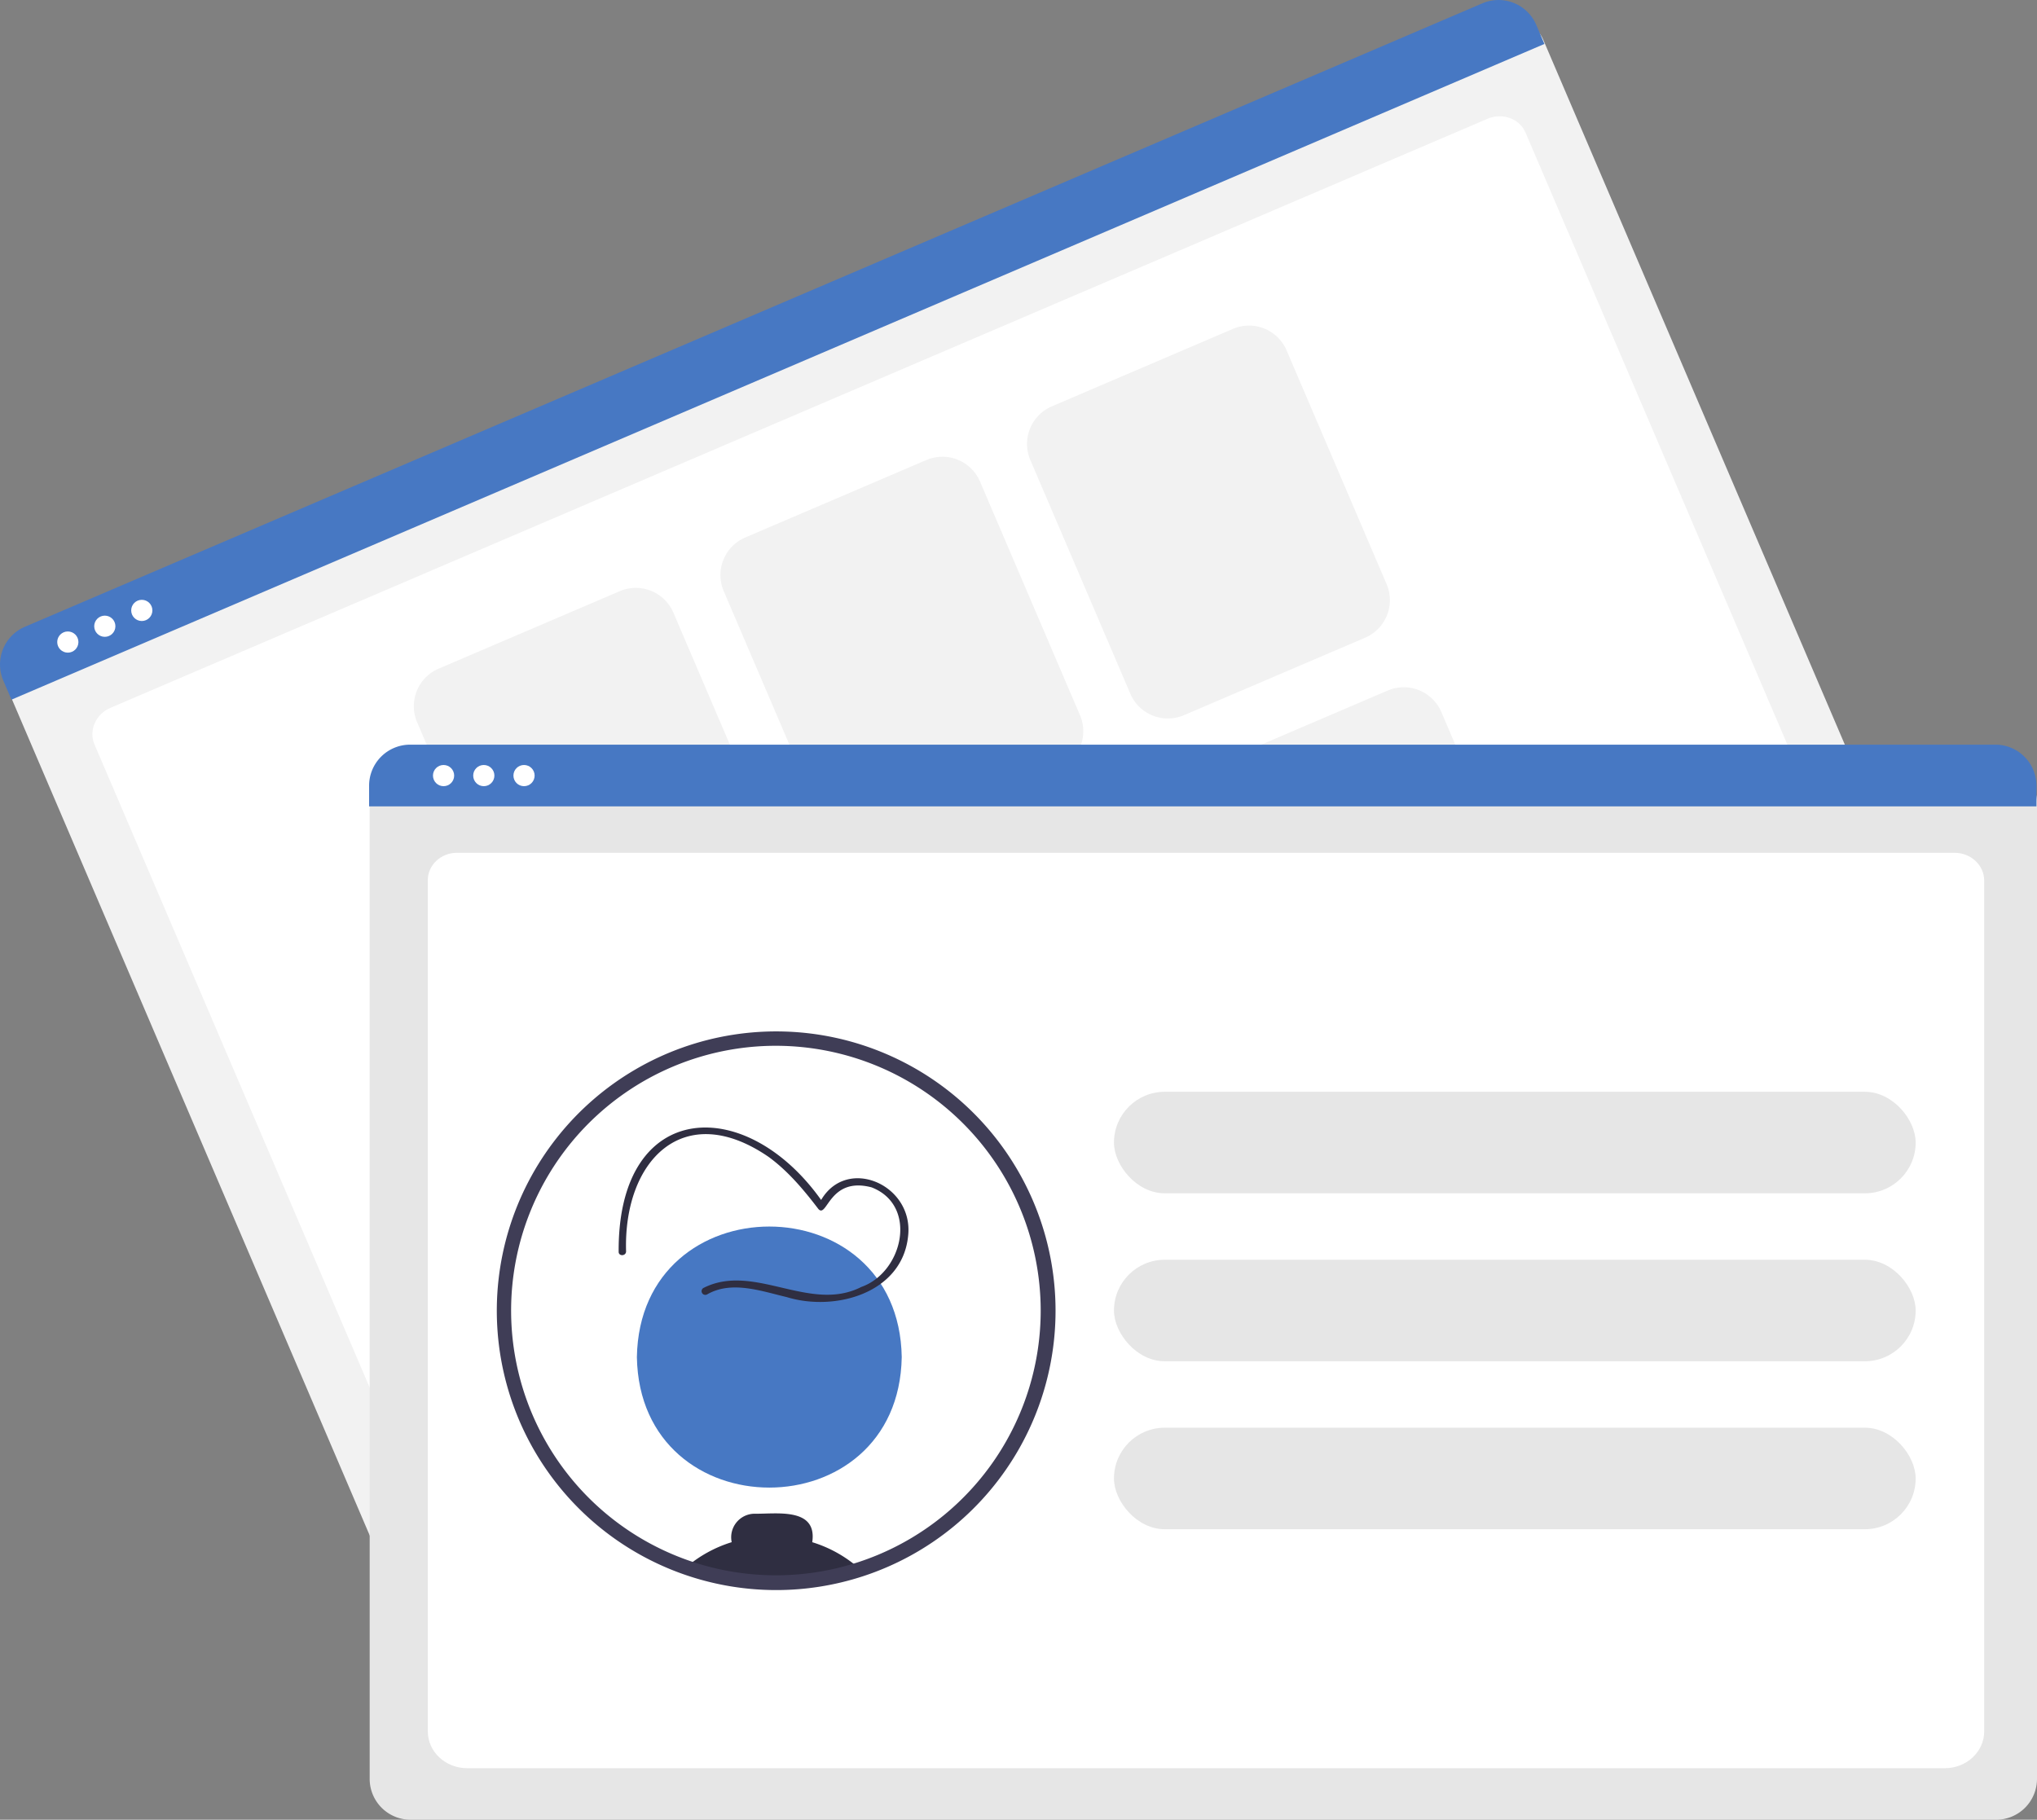 <?xml version="1.0" encoding="UTF-8" standalone="no"?>
<svg
   xmlns:dc="http://purl.org/dc/elements/1.1/"
   xmlns:cc="http://creativecommons.org/ns#"
   xmlns:rdf="http://www.w3.org/1999/02/22-rdf-syntax-ns#"
   xmlns:svg="http://www.w3.org/2000/svg"
   xmlns="http://www.w3.org/2000/svg"
   xmlns:sodipodi="http://sodipodi.sourceforge.net/DTD/sodipodi-0.dtd"
   xmlns:inkscape="http://www.inkscape.org/namespaces/inkscape"
   id="bb99a283-2cd2-4c10-aa44-4c8aab8f089f"
   data-name="Layer 1"
   width="823.24"
   height="735.54"
   viewBox="0 0 823.24 735.54"
   version="1.1"
   sodipodi:docname="undraw_Tabs_re_a2bd_2.svg"
   inkscape:version="1.0.2 (e86c8708, 2021-01-15)">
  <rect x="0" y="0" width="823.24" height="735.54" fill="#808080" stroke="none"/>
  <defs
     id="defs1014" />
  <sodipodi:namedview
     pagecolor="#ffffff"
     bordercolor="#666666"
     borderopacity="1"
     objecttolerance="10"
     gridtolerance="10"
     guidetolerance="10"
     inkscape:pageopacity="0"
     inkscape:pageshadow="2"
     inkscape:window-width="1920"
     inkscape:window-height="1027"
     id="namedview1012"
     showgrid="false"
     inkscape:zoom="0.99849436"
     inkscape:cx="411.61975"
     inkscape:cy="367.77023"
     inkscape:window-x="0"
     inkscape:window-y="25"
     inkscape:window-maximized="1"
     inkscape:current-layer="bb99a283-2cd2-4c10-aa44-4c8aab8f089f" />
  <path
     d="M958.693,482.973,369.509,735.036a16.519,16.519,0,0,1-21.66-8.68L192.422,363.053a12.102,12.102,0,0,1,6.359-15.869l597.105-255.452a12.311,12.311,0,0,1,16.143,6.469L967.373,461.313A16.519,16.519,0,0,1,958.693,482.973Z"
     transform="translate(-188.38 -82.23)"
     fill="#f2f2f2"
     id="path953" />
  <path
     d="M931.449,471.969,382.345,706.886c-8.049,3.444-17.221.113-20.446-7.425L226.551,383.092c-2.391-5.59.515-12.214,6.48-14.766L789.517,130.252c6.064-2.594,12.974-.082,15.405,5.601L940.199,452.055C943.424,459.592,939.499,468.526,931.449,471.969Z"
     transform="translate(-188.38 -82.23)"
     fill="#fff"
     id="path955" />
  <path
     d="M812.544,99.991,193.017,365.034l-3.304-7.723a16.574,16.574,0,0,1,8.716-21.729L787.505,83.565a16.574,16.574,0,0,1,21.735,8.702Z"
     transform="translate(-188.38 -82.23)"
     fill="#4778c3"
     id="path957" />
  <circle
     cx="27.41"
     cy="259.52"
     r="4.283"
     fill="#fff"
     id="circle959" />
  <circle
     cx="42.358"
     cy="253.125"
     r="4.283"
     fill="#fff"
     id="circle961" />
  <circle
     cx="57.306"
     cy="246.73"
     r="4.283"
     fill="#fff"
     id="circle963" />
  <path
     d="M492.268,446.007l-73.229,31.329a16.519,16.519,0,0,1-21.66-8.68l-40.423-94.488a16.519,16.519,0,0,1,8.68-21.66l73.229-31.329a16.519,16.519,0,0,1,21.66,8.68L500.948,424.347A16.519,16.519,0,0,1,492.268,446.007Z"
     transform="translate(-188.38 -82.23)"
     fill="#f2f2f2"
     id="path965" />
  <path
     d="M616.177,392.997l-73.229,31.329a16.519,16.519,0,0,1-21.66-8.68l-40.423-94.488a16.519,16.519,0,0,1,8.68-21.66l73.229-31.329a16.519,16.519,0,0,1,21.66,8.68l40.423,94.488A16.519,16.519,0,0,1,616.177,392.997Z"
     transform="translate(-188.38 -82.23)"
     fill="#f2f2f2"
     id="path967" />
  <path
     d="M740.085,339.987l-73.229,31.329a16.519,16.519,0,0,1-21.66-8.68l-40.423-94.488a16.519,16.519,0,0,1,8.68-21.66l73.229-31.329a16.519,16.519,0,0,1,21.66,8.68l40.423,94.488A16.519,16.519,0,0,1,740.085,339.987Z"
     transform="translate(-188.38 -82.23)"
     fill="#f2f2f2"
     id="path969" />
  <path
     d="M554.808,592.191l-73.229,31.329a16.519,16.519,0,0,1-21.66-8.68l-40.423-94.488a16.519,16.519,0,0,1,8.68-21.66l73.229-31.329a16.519,16.519,0,0,1,21.66,8.68L563.488,570.531A16.519,16.519,0,0,1,554.808,592.191Z"
     transform="translate(-188.38 -82.23)"
     fill="#f2f2f2"
     id="path971" />
  <path
     d="M678.717,539.181l-73.229,31.329a16.519,16.519,0,0,1-21.66-8.68l-40.423-94.488a16.519,16.519,0,0,1,8.68-21.66L625.313,414.353a16.519,16.519,0,0,1,21.66,8.68l40.423,94.488A16.519,16.519,0,0,1,678.717,539.181Z"
     transform="translate(-188.38 -82.23)"
     fill="#f2f2f2"
     id="path973" />
  <path
     d="M802.625,486.171l-73.229,31.329a16.519,16.519,0,0,1-21.66-8.68l-40.423-94.488a16.519,16.519,0,0,1,8.68-21.66l73.229-31.329a16.519,16.519,0,0,1,21.66,8.68l40.423,94.488A16.519,16.519,0,0,1,802.625,486.171Z"
     transform="translate(-188.38 -82.23)"
     fill="#f2f2f2"
     id="path975" />
  <path
     d="M995.12,817.77H354.281a16.519,16.519,0,0,1-16.5-16.5V406.116a12.102,12.102,0,0,1,12.088-12.088H999.323a12.311,12.311,0,0,1,12.297,12.297V801.27A16.519,16.519,0,0,1,995.12,817.77Z"
     transform="translate(-188.38 -82.23)"
     fill="#e6e6e6"
     id="path977" />
  <path
     d="M974.4,796.938H377.155c-8.755,0-15.878-6.67-15.878-14.868v-344.105c0-6.08,5.278-11.027,11.766-11.027H978.317c6.595,0,11.961,5.028,11.961,11.209V782.07C990.278,790.268,983.155,796.938,974.4,796.938Z"
     transform="translate(-188.38 -82.23)"
     fill="#fff"
     id="path979" />
  <path
     d="M1011.39,408.173H337.55v-8.4a16.574,16.574,0,0,1,16.56-16.55H994.83A16.574,16.574,0,0,1,1011.39,399.772Z"
     transform="translate(-188.38 -82.23)"
     fill="#4778c3"
     id="path981" />
  <circle
     cx="179.265"
     cy="313.493"
     r="4.283"
     fill="#fff"
     id="circle983" />
  <circle
     cx="195.524"
     cy="313.493"
     r="4.283"
     fill="#fff"
     id="circle985" />
  <circle
     cx="211.782"
     cy="313.493"
     r="4.283"
     fill="#fff"
     id="circle987" />
  <rect
     x="450.203"
     y="441.306"
     width="324"
     height="41.028"
     rx="20.514"
     fill="#e6e6e6"
     id="rect989" />
  <rect
     x="450.203"
     y="509.194"
     width="324"
     height="41.028"
     rx="20.514"
     fill="#e6e6e6"
     id="rect991" />
  <rect
     x="450.203"
     y="577.083"
     width="324"
     height="41.028"
     rx="20.514"
     fill="#e6e6e6"
     id="rect993" />
  <path
     d="M611.972,611.938a110,110,0,1,1-110-110A110.035,110.035,0,0,1,611.972,611.938Z"
     transform="translate(-188.38 -82.23)"
     fill="#fff"
     id="path995" />
  <path
     d="M552.812,630.76c-1.201,70.351-105.847,70.34-107.038-.002C446.976,560.409,551.621,560.42,552.812,630.76Z"
     transform="translate(-188.38 -82.23)"
     fill="#4778c3"
     id="path997" />
  <path
     d="M516.642,705.588c2.1-14.17-14.49-11.37-23.27-11.51a9.518,9.518,0,0,0-9.28,11.5,52.038,52.038,0,0,0-18.49,10.2,110.476,110.476,0,0,0,70.43.78A51.771,51.771,0,0,0,516.642,705.588Z"
     transform="translate(-188.38 -82.23)"
     fill="#2f2e41"
     id="path1005" />
  <path
     d="M474.132,605.447c9.918-5.732,21.946-1.335,32.192,1.07,19.438,5.976,46.697-1.507,49.061-24.662,2.46-21.535-26.999-33.537-36.415-12.104l2.742-.358c-30.537-45.382-83.655-43.661-83.305,18.731-.113,1.927,2.887,1.921,2.999-.001-1.124-36.767,23.209-61.9,57.605-38.272,7.872,5.743,14.241,13.35,20.11,21.056,3.582,4.014,4.361-13.274,21.506-8.746,18.869,7.31,12.712,34.328-4.153,40.26-20.838,10.646-43.407-9.995-63.855.435a1.502,1.502,0,0,0,1.514,2.592Z"
     transform="translate(-188.38 -82.23)"
     fill="#2f2e41"
     id="path1007" />
  <path
     d="M501.972,724.938a112.905,112.905,0,1,1,34.988-5.527A112.727,112.727,0,0,1,501.972,724.938Zm0-220a107.015,107.015,0,1,0,107,107A107.121,107.121,0,0,0,501.972,504.938Z"
     transform="translate(-188.38 -82.23)"
     fill="#3f3d56"
     id="path1009" />
</svg>
